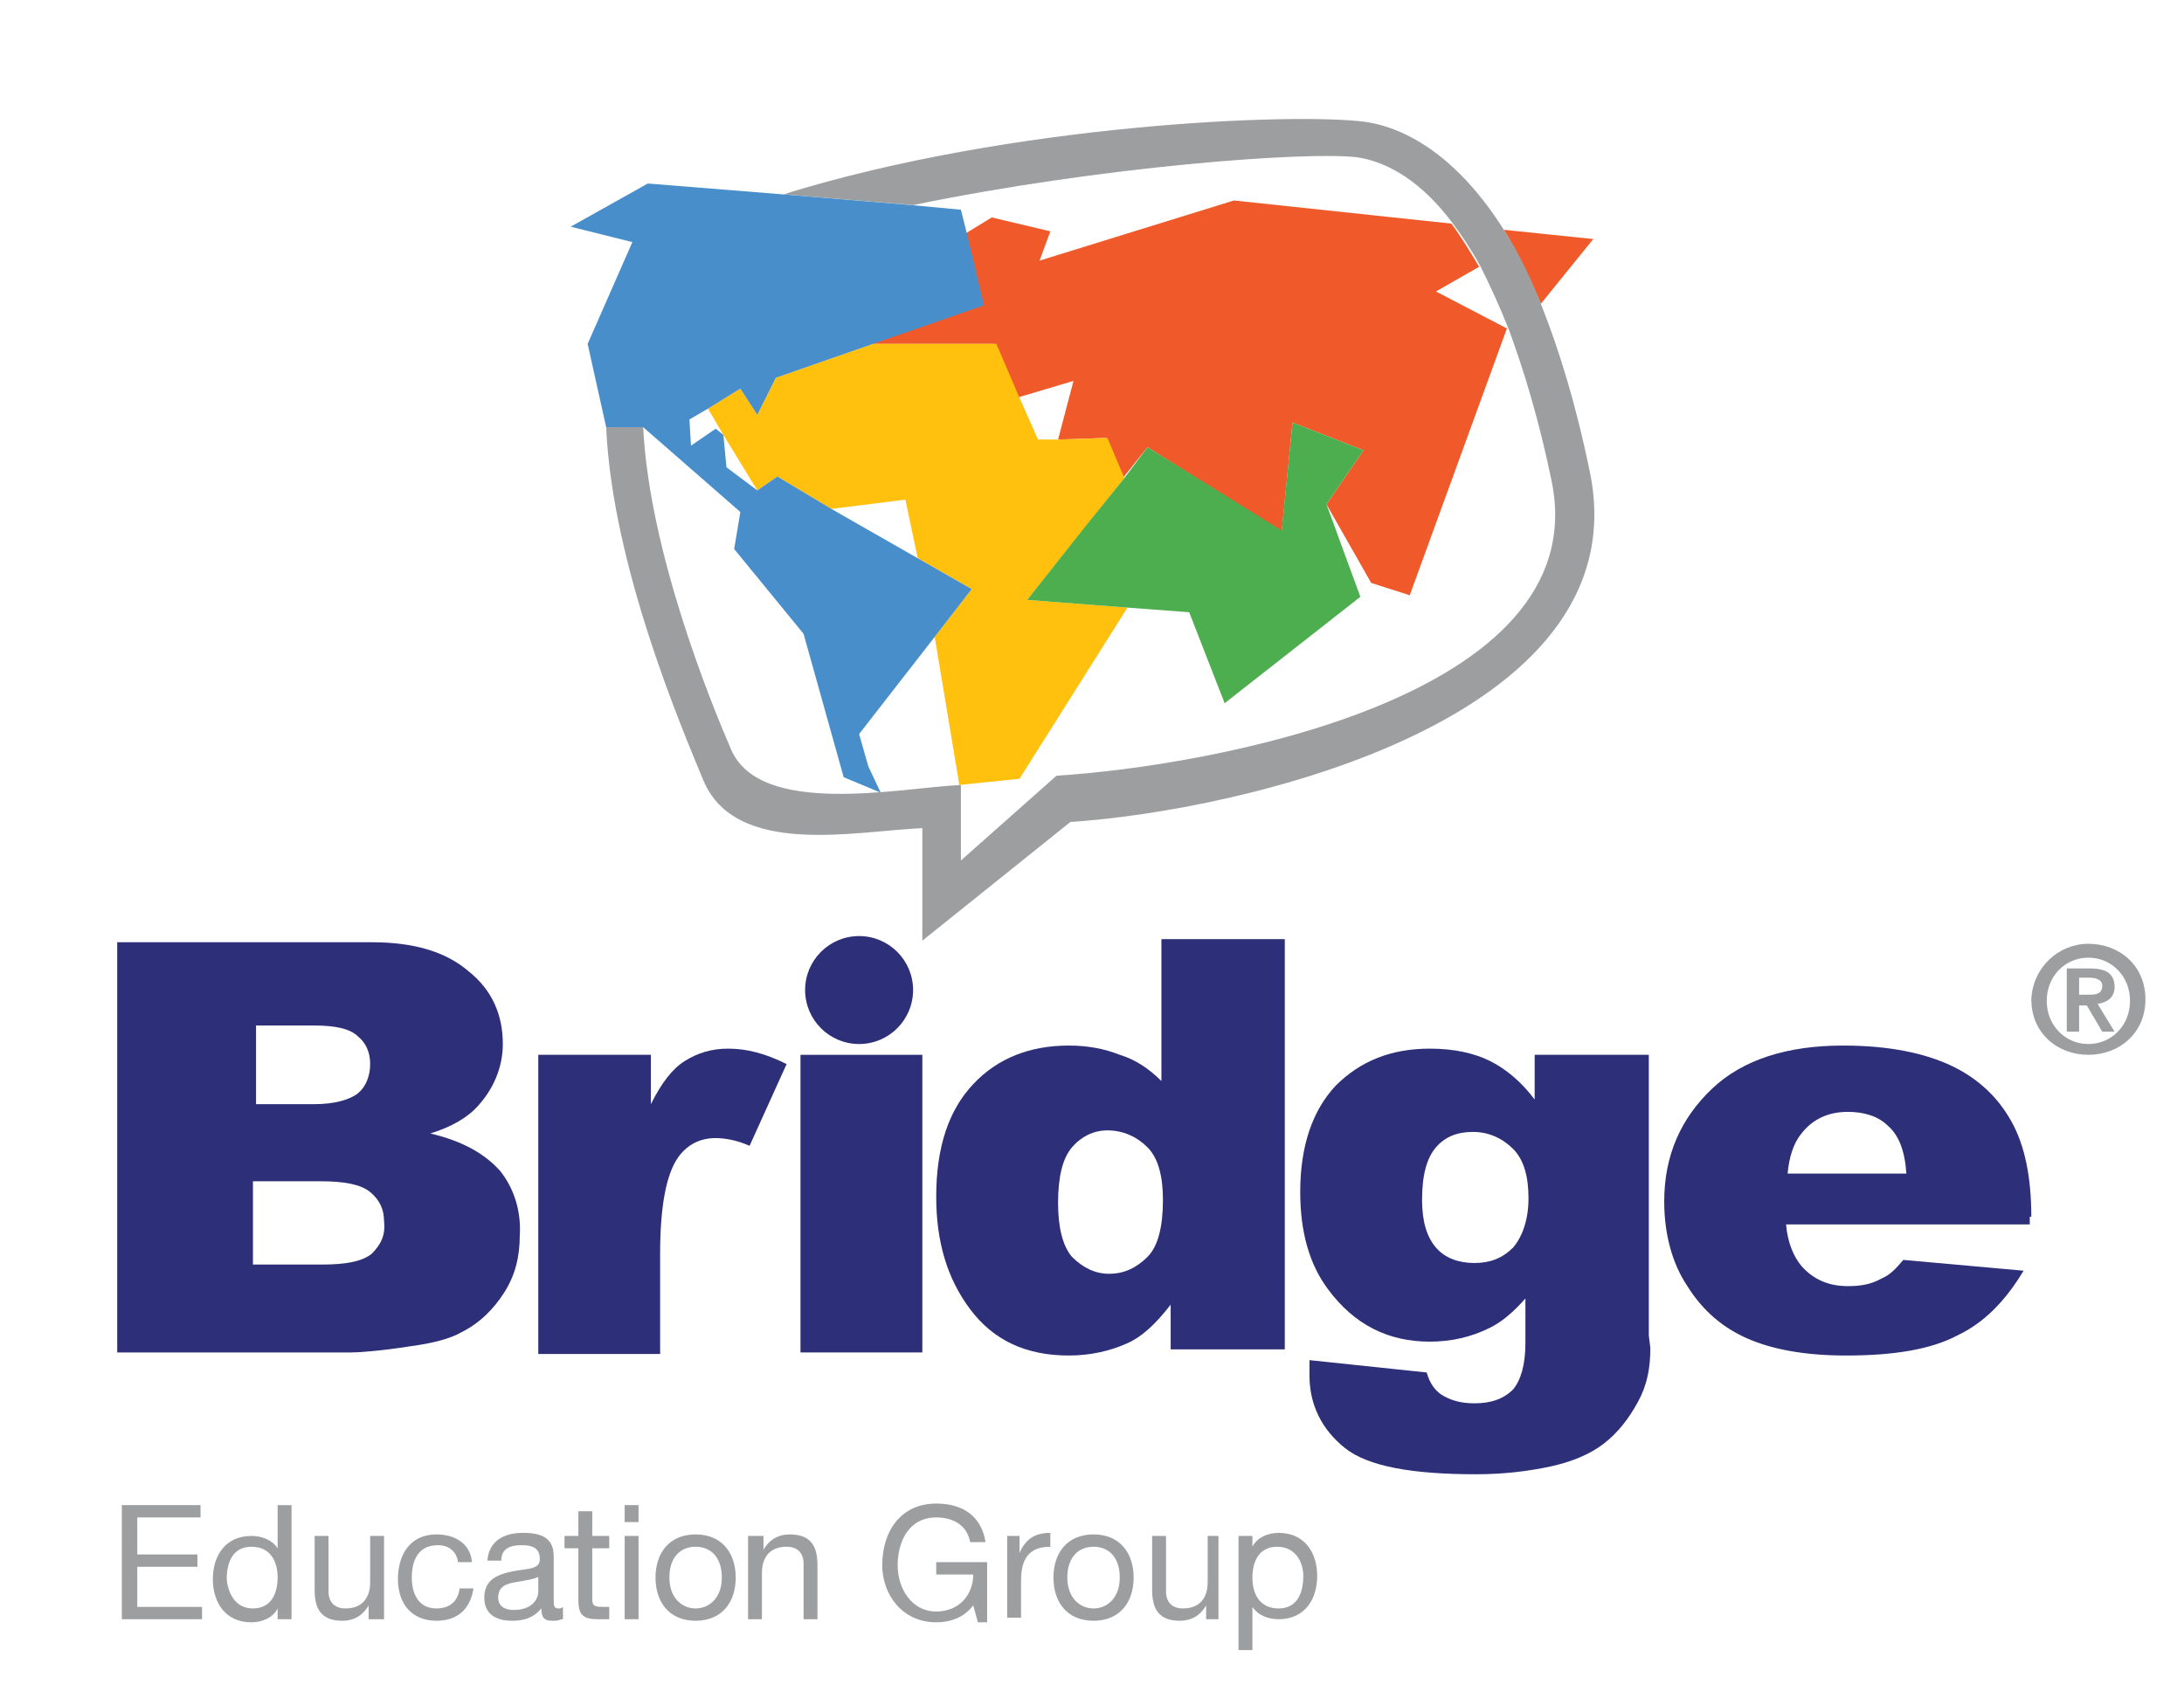 <?xml version="1.0" encoding="utf-8"?>
<!-- Generator: Adobe Illustrator 18.1.1, SVG Export Plug-In . SVG Version: 6.00 Build 0)  -->
<svg version="1.1" id="Capa_1" xmlns="http://www.w3.org/2000/svg" xmlns:xlink="http://www.w3.org/1999/xlink" x="0px" y="0px"
	 viewBox="0 0 141.6 110.1" enable-background="new 0 0 141.6 110.1" xml:space="preserve">
<g>
	<rect x="51.9" y="68.4" fill-rule="evenodd" clip-rule="evenodd" fill="#2D2F78" width="7.9" height="19.3"/>
	<circle fill-rule="evenodd" clip-rule="evenodd" fill="#2D2F78" cx="55.7" cy="64.2" r="3.5"/>
	<path fill-rule="evenodd" clip-rule="evenodd" fill="#2D2F78" d="M131.7,78.9c0-2.5-0.4-4.6-1.3-6.2c-0.9-1.6-2.2-2.8-3.9-3.6
		c-1.7-0.8-4-1.3-7-1.3c-3.6,0-6.5,0.9-8.5,2.8c-2,1.9-3.1,4.3-3.1,7.3c0,2.1,0.5,4,1.5,5.5c1,1.6,2.3,2.7,3.9,3.4
		c1.6,0.7,3.7,1.1,6.4,1.1c3.1,0,5.5-0.4,7.2-1.3c1.7-0.8,3.1-2.2,4.3-4.2l-7.8-0.7c-0.5,0.6-0.9,1-1.4,1.2
		c-0.7,0.4-1.4,0.5-2.2,0.5c-1.2,0-2.2-0.4-3-1.3c-0.5-0.6-0.9-1.5-1-2.7h15.8V78.9z M115.9,76.1c0.1-1.1,0.4-2,0.9-2.6
		c0.7-0.9,1.7-1.4,3-1.4c1.1,0,2,0.3,2.6,0.9c0.7,0.6,1.1,1.6,1.2,3.1H115.9z"/>
	<path fill-rule="evenodd" clip-rule="evenodd" fill="#2D2F78" d="M106.9,86.6V68.4h-7.4v2.9c-0.9-1.2-1.9-2-2.9-2.5
		c-1-0.5-2.3-0.8-3.9-0.8c-2.5,0-4.5,0.8-6.1,2.4c-1.5,1.6-2.3,3.9-2.3,6.9c0,2.6,0.6,4.7,1.8,6.3c1.7,2.3,3.9,3.4,6.6,3.4
		c1.4,0,2.7-0.3,3.9-0.9c0.8-0.4,1.5-1,2.3-1.9v2.9c0,1.4-0.3,2.4-0.8,3c-0.6,0.6-1.4,0.9-2.5,0.9c-0.9,0-1.6-0.2-2.2-0.6
		c-0.4-0.3-0.7-0.7-0.9-1.4l-7.6-0.8c0,0.4,0,0.7,0,1c0,1.9,0.8,3.5,2.3,4.7c1.5,1.2,4.4,1.7,8.5,1.7c1.8,0,3.4-0.2,4.8-0.5
		c1.4-0.3,2.6-0.8,3.5-1.5c0.9-0.7,1.6-1.6,2.2-2.7c0.6-1.1,0.8-2.2,0.8-3.5L106.9,86.6z M98.1,80.9c-0.7,0.7-1.5,1-2.5,1
		c-1,0-1.9-0.3-2.5-1c-0.6-0.7-0.9-1.7-0.9-3.1c0-1.6,0.3-2.7,0.9-3.4c0.6-0.7,1.4-1,2.4-1c1,0,1.9,0.4,2.6,1.1c0.7,0.7,1,1.8,1,3.2
		C99.1,79.1,98.7,80.2,98.1,80.9z"/>
	<path fill-rule="evenodd" clip-rule="evenodd" fill="#2D2F78" d="M34.8,68.4h7.4v3.2c0.7-1.4,1.4-2.3,2.2-2.8
		c0.8-0.5,1.7-0.8,2.8-0.8c1.2,0,2.4,0.3,3.8,1l-2.4,5.3c-0.9-0.4-1.7-0.5-2.2-0.5c-1,0-1.8,0.4-2.4,1.2c-0.8,1.1-1.2,3.2-1.2,6.3
		v6.5h-7.9V68.4z"/>
	<path fill-rule="evenodd" clip-rule="evenodd" fill="#2D2F78" d="M32.4,75.9c-1-1.1-2.4-1.9-4.5-2.4c1.3-0.4,2.4-1,3.1-1.8
		c1-1.1,1.6-2.5,1.6-4c0-1.9-0.7-3.5-2.2-4.7c-1.5-1.3-3.6-1.9-6.3-1.9H7.6v26.6h15.1c0.6,0,2-0.1,3.9-0.4c1.5-0.2,2.6-0.5,3.3-0.9
		c1.2-0.6,2.1-1.5,2.8-2.6c0.7-1.1,1-2.3,1-3.7C33.8,78.5,33.3,77,32.4,75.9z M16.5,66.5h3.9c1.3,0,2.3,0.2,2.8,0.7
		c0.5,0.4,0.8,1,0.8,1.8c0,0.8-0.3,1.5-0.8,1.9c-0.5,0.4-1.5,0.7-2.8,0.7h-3.8V66.5z M24.1,81.3c-0.6,0.5-1.7,0.7-3.2,0.7h-4.5v-5.4
		h4.4c1.5,0,2.6,0.2,3.2,0.7c0.6,0.5,0.9,1.1,0.9,1.9C25,80.1,24.7,80.7,24.1,81.3z"/>
	<path fill-rule="evenodd" clip-rule="evenodd" fill="#2D2F78" d="M75.3,60.9v9.2c-0.8-0.8-1.7-1.4-2.7-1.7c-1-0.4-2.1-0.6-3.3-0.6
		c-2.5,0-4.6,0.8-6.2,2.5c-1.6,1.7-2.4,4.1-2.4,7.3c0,2.9,0.7,5.3,2.2,7.3c1.5,2,3.6,3,6.4,3c1.4,0,2.7-0.3,3.8-0.8
		c0.9-0.4,1.8-1.2,2.8-2.5v2.9h7.4V60.9H75.3z M74.4,81.5c-0.7,0.7-1.5,1.1-2.5,1.1c-0.9,0-1.7-0.4-2.4-1.1
		c-0.6-0.7-0.9-1.9-0.9-3.5c0-1.7,0.3-2.9,0.9-3.6c0.6-0.7,1.4-1.1,2.3-1.1c1,0,1.9,0.4,2.6,1.1c0.7,0.7,1,1.9,1,3.4
		C75.4,79.5,75.1,80.8,74.4,81.5z"/>
	<path fill-rule="evenodd" clip-rule="evenodd" fill="#F05A2B" d="M99.9,19.7c-0.8-1.9-1.6-3.5-2.4-4.8l5.8,0.6L99.9,19.7z
		 M94.1,14.5c0.6,0.8,1.2,1.8,1.8,2.8l-2.8,1.6l4.6,2.4l-6.3,17.3l-2.5-0.8L86,32.7l2.4-3.5l-4.6-1.8l-0.7,7.1L74.4,29l-1.6,2
		l-1.1-2.6l-3.1,0.1l1-3.8l-3.7,1.1l-1.5-3.5l-8,0l7.2-2.5l-1.1-4.6l1.8-1.1l3.8,0.9l-0.7,1.9L80,13L94.1,14.5z"/>
	<g>
		<polygon fill-rule="evenodd" clip-rule="evenodd" fill="#FFC00E" points="56.6,22.3 64.6,22.3 66.1,25.8 67.3,28.5 68.7,28.5 
			71.8,28.4 72.9,31 66.6,38.9 73.1,39.4 66.1,50.5 62.2,50.9 60.6,41.3 63,38.2 59.5,36.2 58.7,32.4 53.9,33 50.4,30.9 49.1,31.8 
			46.9,28.2 45.9,26.5 48,25.2 49.1,26.9 50.3,24.5 		"/>
	</g>
	<g>
		<polygon fill-rule="evenodd" clip-rule="evenodd" fill="#4CAE4E" points="70.4,34.1 72.9,31 74.4,29 83.1,34.4 83.8,27.4 
			88.4,29.2 86,32.7 88.2,38.7 79.4,45.6 77.1,39.7 73.1,39.4 66.6,38.9 		"/>
	</g>
	<g>
		<path fill-rule="evenodd" clip-rule="evenodd" fill="#9D9E9F" d="M39.3,27.7l2.4,0c0.4,8.1,4.4,17.9,5.7,20.9
			c1.9,4.4,10.9,2.5,14.9,2.3v4.9l6.2-5.5c9.7-0.6,35-5,32.1-19.1c-0.8-3.9-1.8-7.2-2.8-9.9c-0.6-1.5-1.2-2.8-1.8-4
			c-0.6-1.1-1.2-2-1.8-2.8c-2-2.7-4.2-4-6.2-4.3c-3.3-0.4-16.7,0.6-28.8,3.1l-8.4-0.7C65.6,8,84,7.3,88.5,7.9c2.8,0.4,6.1,2.4,9,7
			c0.9,1.4,1.7,3,2.4,4.8c1.2,3,2.3,6.6,3.2,11c3.2,16.1-22.9,21.9-33.7,22.6l-9.6,7.7v-7.3c-4.4,0.2-12.1,1.9-14.2-3.1
			C44.2,47.2,39.7,36.7,39.3,27.7z"/>
	</g>
	<g>
		<polygon fill-rule="evenodd" clip-rule="evenodd" fill="#488ECB" points="39.3,27.7 41.7,27.7 48,33.2 47.6,35.6 52.1,41.1 
			54.7,50.4 57.1,51.4 56.3,49.7 55.7,47.6 60.6,41.3 63,38.2 59.5,36.2 53.9,33 50.4,30.9 49.1,31.8 47.1,30.3 46.9,28.2 
			46.4,27.8 44.8,28.9 44.7,27.2 45.9,26.5 48,25.2 49.1,26.9 50.3,24.5 56.6,22.3 63.8,19.8 62.7,15.2 62.3,13.6 59.1,13.3 
			50.7,12.6 42,11.9 37,14.7 41,15.7 38.1,22.3 		"/>
	</g>
	<g>
		<path fill="#9D9E9F" d="M135.4,61.2c2,0,3.7,1.4,3.7,3.6c0,2.2-1.7,3.6-3.7,3.6c-2,0-3.7-1.4-3.7-3.6
			C131.8,62.7,133.5,61.2,135.4,61.2z M135.4,67.7c1.5,0,2.7-1.2,2.7-2.8c0-1.6-1.2-2.8-2.7-2.8c-1.5,0-2.7,1.2-2.7,2.8
			C132.7,66.5,133.9,67.7,135.4,67.7z M134,62.8h1.5c1,0,1.6,0.3,1.6,1.2c0,0.7-0.5,1-1.1,1.1l1.1,1.8h-0.8l-1-1.7h-0.5v1.7H134
			V62.8z M134.8,64.5h0.7c0.5,0,0.8-0.1,0.8-0.6c0-0.4-0.5-0.5-0.8-0.5h-0.7V64.5z"/>
	</g>
	<g>
		<path fill="#9D9E9F" d="M7.9,97.6H13v0.8H8.9v2.4h3.9v0.8H8.9v2.6h4.2v0.8H7.9V97.6z"/>
		<path fill="#9D9E9F" d="M18.9,105H18v-0.7h0c-0.3,0.6-1,0.9-1.7,0.9c-1.7,0-2.5-1.3-2.5-2.8s0.8-2.8,2.5-2.8
			c0.6,0,1.3,0.2,1.7,0.8h0v-2.8h0.9V105z M16.4,104.3c1.2,0,1.6-1,1.6-2c0-1.1-0.5-2-1.7-2c-1.2,0-1.6,1-1.6,2.1
			C14.8,103.4,15.3,104.3,16.4,104.3z"/>
		<path fill="#9D9E9F" d="M24.7,105h-0.8v-0.9h0c-0.4,0.7-1,1-1.7,1c-1.4,0-1.8-0.8-1.8-2v-3.5h0.9v3.6c0,0.7,0.4,1.1,1.1,1.1
			c1.1,0,1.6-0.7,1.6-1.7v-3h0.9V105z"/>
		<path fill="#9D9E9F" d="M29.7,101.3c-0.1-0.7-0.6-1.1-1.3-1.1c-1.3,0-1.7,1-1.7,2.1c0,1,0.4,2,1.6,2c0.9,0,1.4-0.5,1.5-1.3h0.9
			c-0.2,1.3-1,2.1-2.4,2.1c-1.6,0-2.5-1.1-2.5-2.7c0-1.6,0.8-2.9,2.5-2.9c1.2,0,2.2,0.6,2.3,1.8H29.7z"/>
		<path fill="#9D9E9F" d="M36.4,105c-0.2,0.1-0.4,0.1-0.6,0.1c-0.5,0-0.7-0.2-0.7-0.8c-0.5,0.6-1.1,0.8-1.9,0.8
			c-1,0-1.8-0.4-1.8-1.5c0-1.2,0.9-1.5,1.8-1.7c1-0.2,1.8-0.1,1.8-0.8c0-0.8-0.6-0.9-1.2-0.9c-0.7,0-1.3,0.2-1.3,1h-0.9
			c0.1-1.3,1.1-1.8,2.3-1.8c1,0,2,0.2,2,1.5v2.8c0,0.4,0,0.6,0.3,0.6c0.1,0,0.2,0,0.3-0.1V105z M35,102.2c-0.3,0.2-1,0.3-1.6,0.4
			c-0.6,0.1-1.1,0.3-1.1,1c0,0.6,0.5,0.8,1,0.8c1.2,0,1.6-0.7,1.6-1.2V102.2z"/>
		<path fill="#9D9E9F" d="M38.4,99.6h1.1v0.8h-1.1v3.3c0,0.4,0.1,0.5,0.7,0.5h0.4v0.8h-0.7c-0.9,0-1.3-0.2-1.3-1.2v-3.4h-0.9v-0.8
			h0.9V98h0.9V99.6z"/>
		<path fill="#9D9E9F" d="M41.4,98.7h-0.9v-1.1h0.9V98.7z M40.5,99.6h0.9v5.4h-0.9V99.6z"/>
		<path fill="#9D9E9F" d="M45.1,99.5c1.7,0,2.6,1.2,2.6,2.8c0,1.6-0.9,2.8-2.6,2.8s-2.6-1.2-2.6-2.8C42.5,100.7,43.4,99.5,45.1,99.5
			z M45.1,104.3c0.9,0,1.7-0.7,1.7-2c0-1.3-0.7-2-1.7-2s-1.7,0.7-1.7,2C43.4,103.6,44.2,104.3,45.1,104.3z"/>
		<path fill="#9D9E9F" d="M48.7,99.6h0.8v0.9h0c0.4-0.7,1-1,1.7-1c1.4,0,1.8,0.8,1.8,2v3.5h-0.9v-3.6c0-0.7-0.4-1.1-1.1-1.1
			c-1.1,0-1.6,0.7-1.6,1.7v3h-0.9V99.6z"/>
		<path fill="#9D9E9F" d="M63.1,104.1c-0.6,0.8-1.5,1.1-2.4,1.1c-2.2,0-3.5-1.8-3.5-3.7c0-2.2,1.2-4,3.5-4c1.6,0,2.9,0.7,3.2,2.5h-1
			c-0.2-1.1-1.1-1.6-2.2-1.6c-1.8,0-2.5,1.6-2.5,3.1c0,1.5,0.9,3,2.5,3c1.5,0,2.4-1.1,2.4-2.4h-2.4v-0.8H64v3.9h-0.6L63.1,104.1z"/>
		<path fill="#9D9E9F" d="M65.3,99.6h0.8v1.1h0c0.4-0.9,1-1.3,2-1.3v0.9c-1.4,0-1.9,0.8-1.9,2.2v2.4h-0.9V99.6z"/>
		<path fill="#9D9E9F" d="M70.9,99.5c1.7,0,2.6,1.2,2.6,2.8c0,1.6-0.9,2.8-2.6,2.8s-2.6-1.2-2.6-2.8C68.3,100.7,69.2,99.5,70.9,99.5
			z M70.9,104.3c0.9,0,1.7-0.7,1.7-2c0-1.3-0.7-2-1.7-2s-1.7,0.7-1.7,2C69.2,103.6,70,104.3,70.9,104.3z"/>
		<path fill="#9D9E9F" d="M79,105h-0.8v-0.9h0c-0.4,0.7-1,1-1.7,1c-1.4,0-1.8-0.8-1.8-2v-3.5h0.9v3.6c0,0.7,0.4,1.1,1.1,1.1
			c1.1,0,1.6-0.7,1.6-1.7v-3H79V105z"/>
		<path fill="#9D9E9F" d="M80.3,99.6h0.9v0.7h0c0.3-0.6,1-0.9,1.7-0.9c1.7,0,2.5,1.3,2.5,2.8s-0.8,2.8-2.5,2.8
			c-0.6,0-1.3-0.2-1.7-0.8h0v2.8h-0.9V99.6z M82.8,100.3c-1.2,0-1.6,1-1.6,2c0,1.1,0.5,2,1.7,2c1.2,0,1.6-1,1.6-2.1
			C84.5,101.3,84,100.3,82.8,100.3z"/>
	</g>
</g>
</svg>
